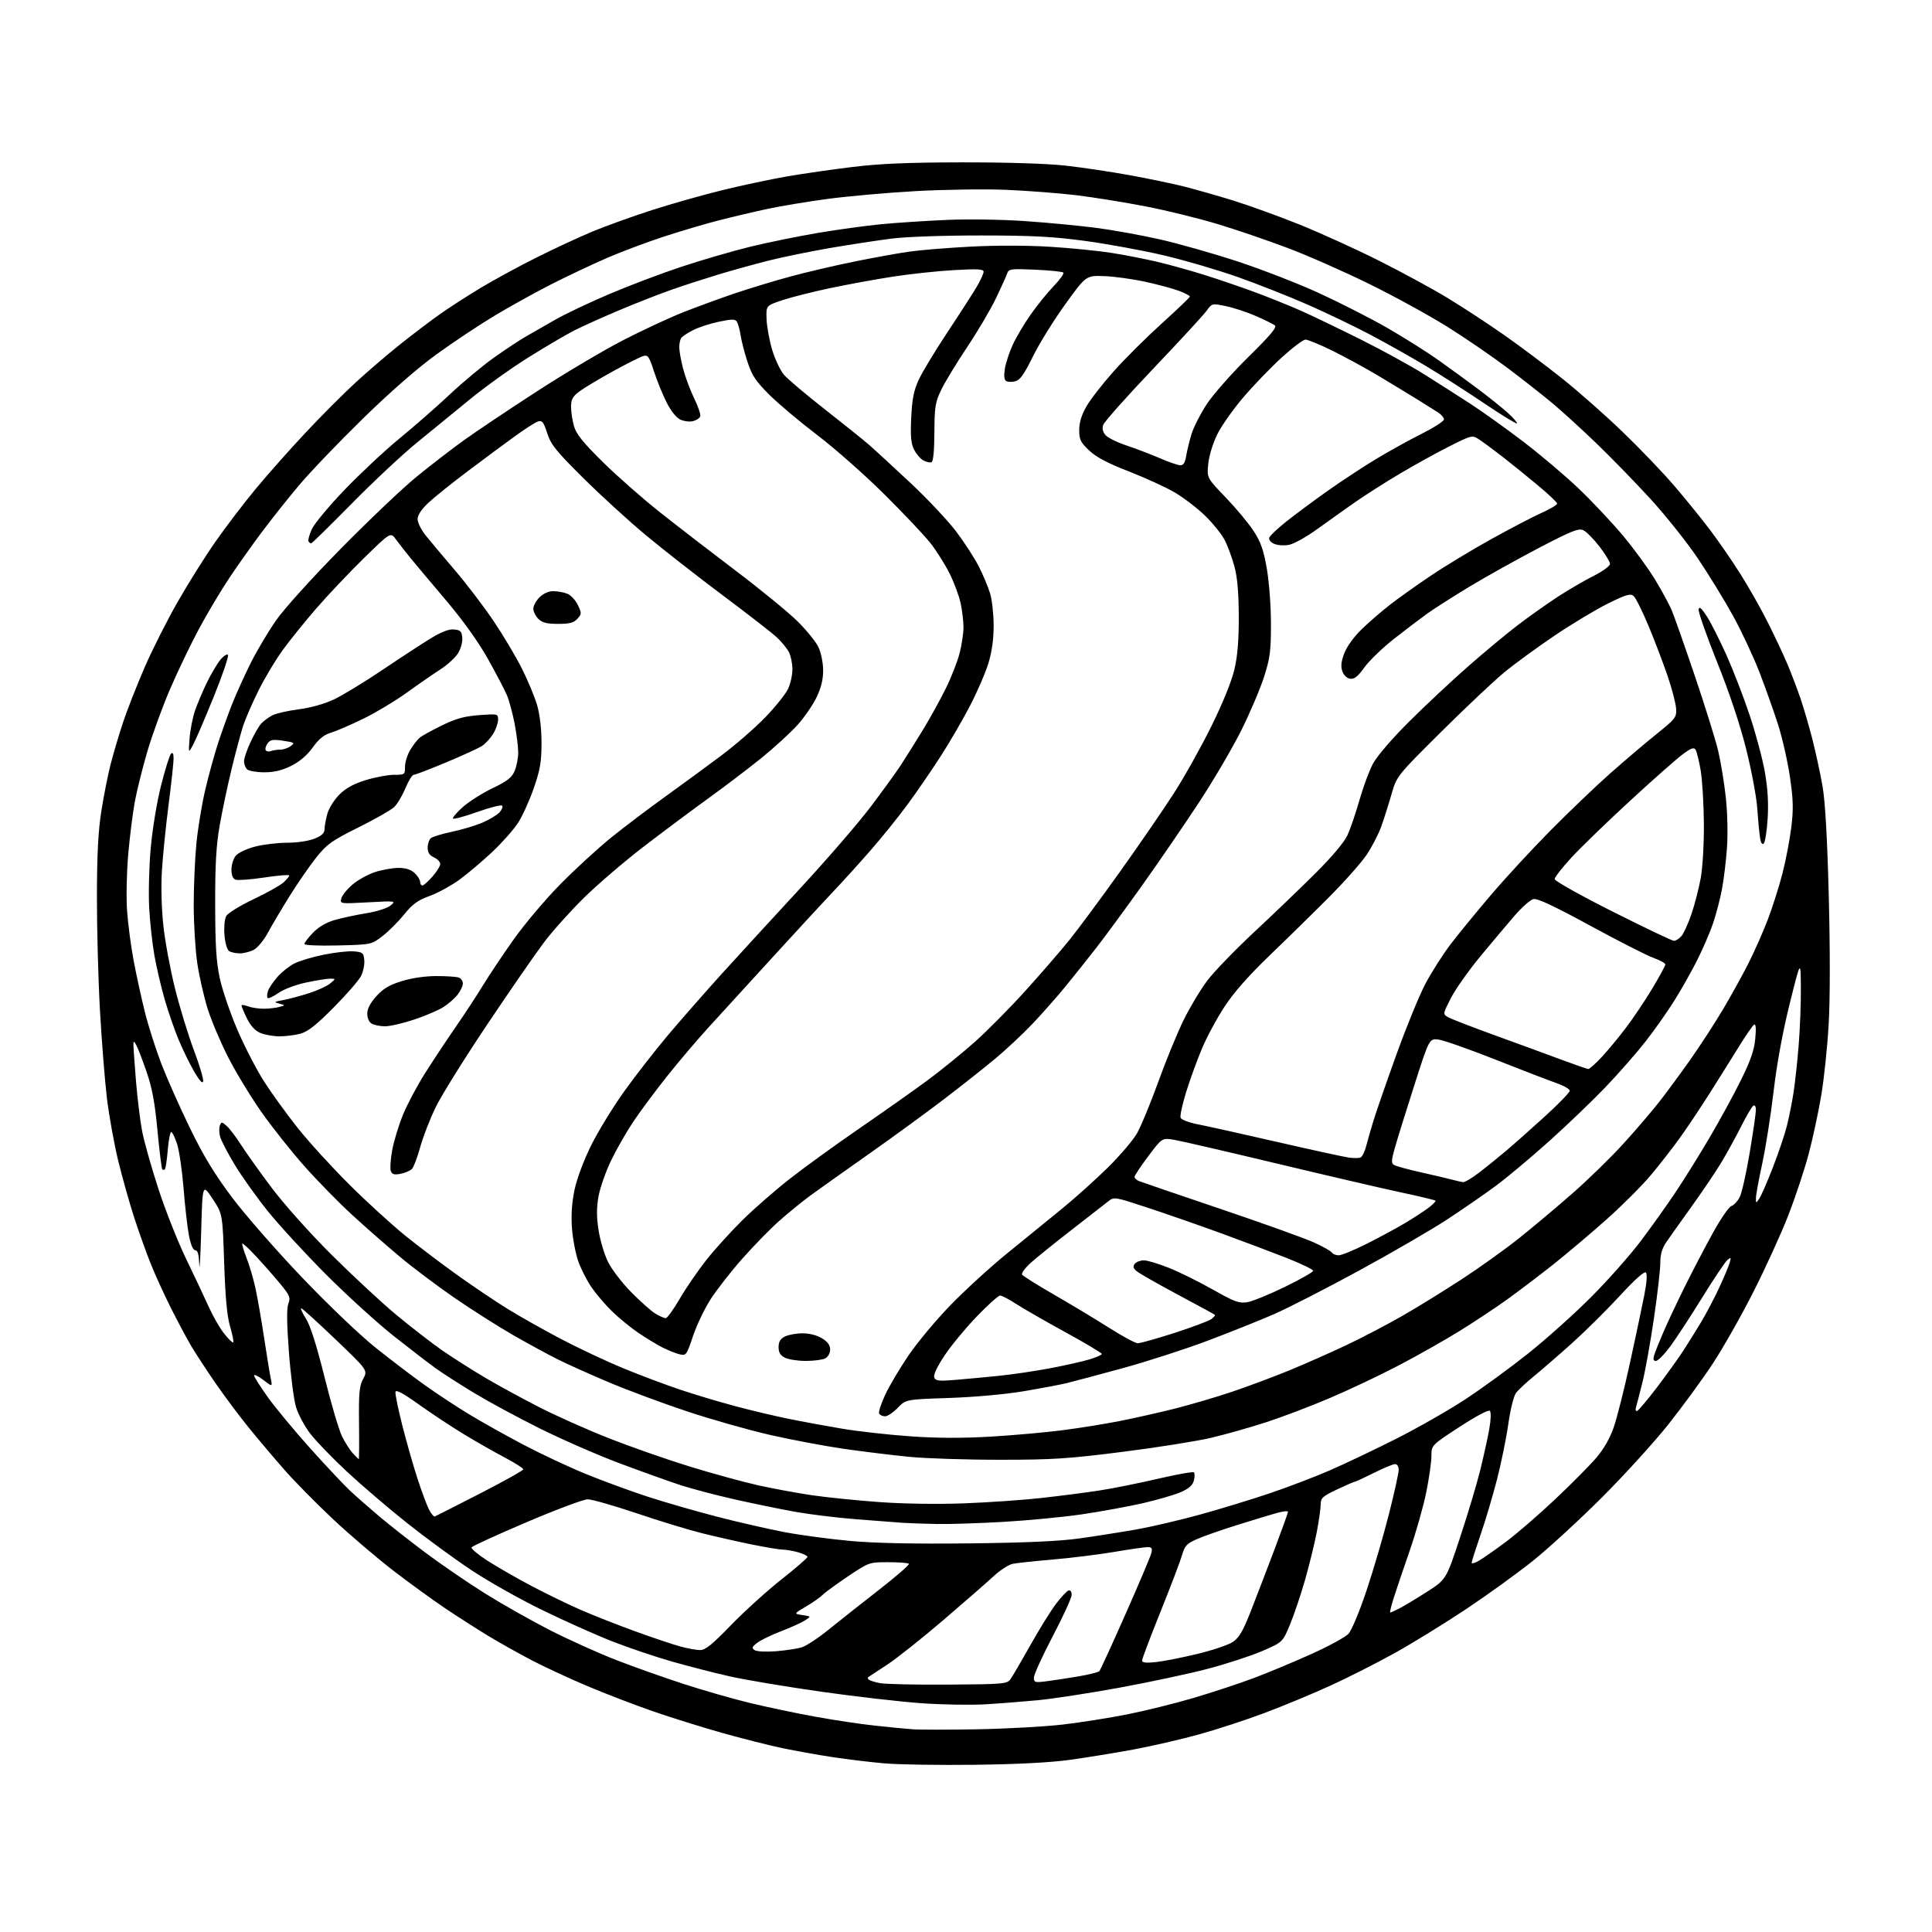 <?xml version="1.0" encoding="UTF-8" standalone="no"?>
<svg 
  version="1.1" 
  xmlns="http://www.w3.org/2000/svg" 
  xmlns:xlink="http://www.w3.org/1999/xlink" 
  xmlns:svg="http://www.w3.org/2000/svg"
  xmlns:rdf="http://www.w3.org/1999/02/22-rdf-syntax-ns#"
  xmlns:cc="http://creativecommons.org/ns#"
  xmlns:dc="http://purl.org/dc/elements/1.1/"
  viewBox="0 0 768 768"
  width="768"
  height="768"
>
<style>svg {background-color: white; }</style>"
<path stroke="none" fill="black" fill-rule="evenodd" d="M387.50,701.53C373.20,701.70 357.00,701.45 351.50,700.96C346.00,700.48 336.77,699.37 331.00,698.49C325.23,697.61 316.23,696.01 311.00,694.91C305.77,693.82 294.98,691.09 287.00,688.84C279.02,686.59 266.66,682.73 259.52,680.25C252.38,677.77 240.73,673.30 233.62,670.30C226.51,667.31 216.48,662.65 211.32,659.96C206.17,657.26 198.48,652.95 194.23,650.38C189.98,647.80 182.45,642.99 177.50,639.69C172.55,636.38 163.10,629.53 156.50,624.47C149.90,619.40 139.04,610.14 132.37,603.88C125.70,597.62 116.92,588.71 112.87,584.07C108.82,579.44 102.52,571.99 98.89,567.52C95.25,563.05 89.34,555.15 85.75,549.95C82.16,544.75 77.76,538.02 75.97,535.00C74.19,531.98 70.56,525.17 67.90,519.88C65.25,514.58 61.66,506.71 59.92,502.38C58.18,498.04 55.22,489.77 53.34,484.00C51.47,478.23 48.59,468.00 46.96,461.28C45.33,454.56 43.31,443.31 42.47,436.28C41.64,429.25 40.41,413.60 39.73,401.50C39.05,389.40 38.51,369.15 38.53,356.50C38.55,339.70 39.02,330.50 40.29,322.38C41.25,316.26 42.95,307.71 44.08,303.38C45.21,299.05 47.42,291.64 48.99,286.92C50.56,282.20 54.36,272.54 57.42,265.45C60.49,258.36 66.46,246.52 70.70,239.13C74.93,231.73 81.69,220.97 85.73,215.21C89.76,209.44 96.82,200.18 101.42,194.61C106.01,189.05 114.93,178.98 121.24,172.24C127.54,165.50 136.70,156.31 141.60,151.83C146.49,147.35 154.55,140.46 159.50,136.53C164.45,132.60 171.43,127.32 175.00,124.80C178.57,122.28 185.72,117.67 190.88,114.55C196.05,111.43 206.01,106.00 213.02,102.49C220.04,98.97 230.15,94.28 235.49,92.05C240.83,89.83 251.47,85.99 259.13,83.53C266.78,81.06 279.45,77.48 287.27,75.56C295.10,73.65 306.68,71.19 313.01,70.10C319.34,69.02 331.04,67.33 339.01,66.36C349.71,65.05 361.09,64.57 382.50,64.54C400.22,64.52 416.17,65.02 423.50,65.83C430.10,66.56 441.57,68.27 449.00,69.63C456.43,70.98 466.10,73.00 470.50,74.10C474.90,75.21 483.68,77.70 490.00,79.65C496.32,81.60 508.25,85.91 516.50,89.23C524.75,92.56 538.92,98.99 548.00,103.54C557.08,108.09 569.45,114.81 575.50,118.49C581.55,122.16 591.67,128.80 598.00,133.23C604.33,137.67 614.73,145.47 621.11,150.56C627.50,155.66 638.26,165.16 645.01,171.67C651.77,178.17 660.97,187.78 665.45,193.00C669.93,198.22 676.38,206.17 679.78,210.66C683.17,215.15 688.66,223.11 691.96,228.36C695.27,233.60 700.18,242.31 702.88,247.70C705.58,253.09 709.02,260.43 710.53,264.00C712.03,267.57 714.35,273.65 715.67,277.50C716.99,281.35 719.16,288.77 720.49,294.00C721.82,299.23 723.62,307.55 724.48,312.50C725.54,318.54 726.36,332.85 726.96,356.07C727.51,377.05 727.51,397.04 726.94,406.92C726.44,415.88 725.11,428.67 723.99,435.35C722.87,442.03 720.60,452.60 718.95,458.82C717.29,465.05 713.66,475.97 710.89,483.09C708.11,490.22 701.93,503.80 697.14,513.27C692.36,522.75 685.05,535.67 680.89,542.00C676.73,548.33 668.67,559.35 662.97,566.50C657.26,573.65 645.38,586.70 636.55,595.50C627.72,604.30 615.55,615.48 609.50,620.34C603.45,625.20 591.52,633.82 583.00,639.51C574.48,645.19 561.74,653.04 554.70,656.96C547.67,660.88 536.12,666.74 529.04,669.98C521.96,673.23 510.06,678.17 502.60,680.96C495.15,683.76 483.30,687.62 476.27,689.55C469.25,691.48 457.65,694.15 450.50,695.47C443.35,696.79 432.10,698.62 425.50,699.54C417.59,700.64 404.65,701.32 387.50,701.53zM388.50,687.42C400.05,687.21 415.35,686.36 422.50,685.53C429.65,684.69 441.22,682.87 448.20,681.47C455.19,680.08 466.89,677.18 474.20,675.03C481.52,672.88 492.23,669.36 498.00,667.20C503.77,665.04 514.19,660.71 521.13,657.57C528.08,654.44 534.78,650.80 536.01,649.49C537.28,648.13 540.37,640.76 543.20,632.31C545.93,624.16 549.92,610.55 552.08,602.05C554.24,593.55 556.00,585.56 556.00,584.30C556.00,582.96 555.40,582.00 554.56,582.00C553.76,582.00 549.97,583.58 546.14,585.50C542.30,587.42 538.90,589.00 538.58,589.00C538.27,589.00 535.08,590.38 531.50,592.07C525.76,594.78 525.00,595.48 525.00,597.96C525.00,599.51 524.31,604.42 523.47,608.86C522.62,613.31 520.55,621.80 518.87,627.72C517.18,633.65 514.47,641.72 512.85,645.65C509.89,652.81 509.89,652.81 501.64,656.36C497.09,658.31 487.33,661.49 479.94,663.42C472.55,665.36 456.82,668.71 445.00,670.88C433.18,673.05 418.55,675.29 412.50,675.87C406.45,676.44 397.00,677.18 391.50,677.50C386.00,677.83 374.75,677.64 366.50,677.07C358.25,676.50 340.25,674.44 326.50,672.49C312.75,670.53 296.51,667.82 290.40,666.45C284.30,665.09 273.84,662.41 267.16,660.50C260.47,658.60 249.72,654.96 243.25,652.42C236.79,649.88 224.30,644.29 215.50,640.00C206.70,635.72 194.04,628.58 187.36,624.14C180.68,619.71 169.20,611.30 161.86,605.47C154.51,599.63 143.76,590.44 137.97,585.05C132.17,579.66 125.58,572.83 123.31,569.87C121.05,566.92 118.49,562.13 117.64,559.22C116.79,556.32 115.53,546.54 114.85,537.49C113.99,526.14 113.92,520.16 114.62,518.26C115.53,515.80 115.20,514.96 111.57,510.55C109.33,507.83 105.08,502.97 102.11,499.77C99.15,496.56 96.55,494.12 96.33,494.34C96.11,494.56 96.84,497.06 97.95,499.89C99.07,502.72 100.66,508.06 101.48,511.77C102.30,515.47 103.86,524.35 104.94,531.50C106.03,538.65 107.23,546.04 107.62,547.92C108.32,551.35 108.32,551.35 104.66,548.55C102.65,547.02 101.00,546.22 101.00,546.78C101.00,547.33 103.49,551.26 106.53,555.50C109.57,559.73 117.17,568.89 123.42,575.85C129.67,582.81 136.75,590.33 139.14,592.57C141.54,594.81 146.73,599.37 150.67,602.70C154.61,606.04 162.94,612.58 169.17,617.25C175.40,621.91 186.12,629.24 193.00,633.54C199.88,637.83 211.55,644.42 218.94,648.18C226.33,651.93 238.03,657.20 244.94,659.88C251.85,662.57 263.90,666.85 271.73,669.39C279.56,671.94 291.48,675.36 298.23,676.99C304.98,678.61 316.57,681.05 324.00,682.40C331.43,683.75 342.00,685.34 347.50,685.93C353.00,686.53 359.75,687.19 362.50,687.40C365.25,687.62 376.95,687.62 388.50,687.42zM376.87,669.66C398.99,669.51 400.31,669.39 401.68,667.50C402.47,666.40 406.03,660.32 409.58,654.00C413.12,647.67 417.71,640.28 419.76,637.57C421.82,634.87 424.06,632.47 424.75,632.24C425.49,632.00 426.00,632.71 426.00,633.98C426.00,635.16 422.62,642.55 418.50,650.40C414.38,658.26 411.00,665.64 411.00,666.82C411.00,668.79 411.38,668.91 415.75,668.36C418.36,668.03 424.05,667.17 428.39,666.44C432.74,665.71 436.61,664.75 437.01,664.31C437.41,663.86 442.12,653.60 447.47,641.50C452.83,629.40 457.44,618.49 457.72,617.25C458.12,615.49 457.79,615.00 456.22,615.00C455.11,615.00 449.09,615.86 442.85,616.92C436.61,617.97 425.65,619.33 418.50,619.94C411.35,620.55 404.19,621.31 402.58,621.64C400.98,621.97 397.60,624.14 395.08,626.48C392.56,628.82 383.52,636.70 375.00,644.00C366.48,651.30 356.35,659.33 352.50,661.85C348.65,664.37 345.31,666.56 345.08,666.72C344.85,666.87 344.96,667.30 345.32,667.66C345.68,668.02 347.67,668.65 349.74,669.07C351.81,669.48 364.02,669.75 376.87,669.66zM459.28,660.73C462.19,660.43 469.60,658.99 475.76,657.51C481.91,656.04 488.37,653.86 490.12,652.67C492.60,650.97 494.15,648.31 497.20,640.50C499.36,635.00 503.57,624.02 506.56,616.11C509.55,608.19 512.00,601.37 512.00,600.95C512.00,600.53 509.86,600.78 507.25,601.52C504.64,602.26 497.55,604.41 491.50,606.31C485.45,608.20 478.39,610.68 475.81,611.82C471.73,613.61 470.96,614.44 469.88,618.19C469.20,620.56 465.35,630.68 461.32,640.68C457.30,650.68 454.00,659.41 454.00,660.07C454.00,660.93 455.52,661.12 459.28,660.73zM308.50,656.39C312.35,656.07 316.94,655.39 318.69,654.85C320.44,654.32 325.17,651.22 329.19,647.96C333.21,644.70 342.22,637.58 349.21,632.14C356.20,626.70 361.64,621.97 361.29,621.63C360.95,621.28 357.25,621.00 353.07,621.00C345.53,621.00 345.44,621.03 337.19,626.55C332.63,629.61 328.06,632.94 327.05,633.95C326.03,634.97 323.02,637.08 320.35,638.65C315.50,641.50 315.50,641.50 319.00,642.02C322.50,642.53 322.50,642.53 320.00,644.14C318.62,645.03 314.35,646.96 310.49,648.44C306.64,649.92 302.36,651.99 300.99,653.06C298.88,654.69 298.73,655.14 300.00,655.97C300.85,656.52 304.55,656.70 308.50,656.39zM278.20,655.93C280.34,655.99 282.89,653.94 290.59,646.01C295.93,640.51 304.95,632.33 310.65,627.84C316.34,623.34 321.00,619.31 321.00,618.88C321.00,618.45 319.31,617.63 317.25,617.05C315.19,616.48 312.46,616.01 311.19,616.01C309.92,616.00 304.30,615.06 298.69,613.92C293.09,612.78 284.20,610.77 278.95,609.45C273.70,608.14 262.02,604.58 253.01,601.53C243.99,598.49 235.27,596.00 233.63,596.00C231.99,596.00 221.05,600.09 209.32,605.10C197.59,610.10 187.75,614.60 187.45,615.09C187.14,615.57 189.96,617.94 193.70,620.35C197.44,622.76 205.22,627.24 211.00,630.30C216.78,633.36 225.63,637.67 230.68,639.88C235.73,642.09 245.58,645.97 252.57,648.50C259.56,651.04 267.58,653.73 270.39,654.49C273.20,655.25 276.71,655.90 278.20,655.93zM552.64,641.00C552.89,641.00 554.54,640.26 556.30,639.36C558.06,638.46 562.96,635.51 567.19,632.80C574.87,627.89 574.87,627.89 580.39,611.20C583.43,602.01 587.03,590.00 588.39,584.50C589.75,579.00 591.38,571.63 592.00,568.12C592.67,564.34 592.77,561.37 592.24,560.84C591.70,560.30 586.79,562.91 580.18,567.22C569.02,574.50 569.02,574.50 569.01,578.84C569.00,581.23 568.07,587.76 566.93,593.34C565.79,598.93 562.83,609.35 560.35,616.50C557.87,623.65 555.02,632.09 554.01,635.25C553.01,638.41 552.39,641.00 552.64,641.00zM588.07,620.31C589.76,619.31 594.59,615.92 598.80,612.77C603.02,609.61 611.73,602.08 618.15,596.02C624.58,589.97 631.94,582.55 634.50,579.55C637.56,575.97 639.98,571.74 641.51,567.29C642.80,563.56 645.67,552.17 647.89,542.00C650.11,531.83 652.67,519.75 653.57,515.16C654.62,509.86 654.87,506.47 654.26,505.86C653.65,505.25 649.88,508.62 643.90,515.11C638.73,520.72 630.19,529.18 624.93,533.91C619.67,538.63 612.87,544.52 609.84,547.00C606.80,549.48 603.57,552.48 602.67,553.68C601.71,554.94 600.41,560.18 599.56,566.18C598.75,571.85 596.70,581.90 594.98,588.50C593.27,595.10 590.32,604.97 588.43,610.43C586.55,615.88 585.00,620.75 585.00,621.23C585.00,621.72 586.38,621.30 588.07,620.31zM385.00,613.52C407.63,613.27 420.99,612.68 429.00,611.56C435.32,610.68 445.50,609.08 451.60,608.00C457.71,606.92 469.19,604.24 477.10,602.05C485.02,599.86 497.36,596.10 504.53,593.68C511.69,591.27 522.49,587.15 528.53,584.53C534.56,581.91 546.48,576.25 555.00,571.94C563.52,567.64 575.90,560.57 582.50,556.24C589.10,551.91 600.35,543.70 607.50,538.01C614.65,532.31 625.91,522.21 632.53,515.57C639.14,508.93 647.95,499.00 652.10,493.50C656.26,488.00 662.46,479.30 665.90,474.17C669.34,469.05 675.51,459.15 679.61,452.17C683.71,445.20 689.34,434.87 692.13,429.20C695.94,421.47 697.34,417.39 697.75,412.80C698.13,408.68 697.97,406.90 697.26,407.34C696.69,407.69 694.06,411.48 691.43,415.74C688.80,420.01 683.51,428.45 679.68,434.50C675.84,440.55 670.43,448.65 667.65,452.50C664.87,456.35 659.79,462.88 656.35,467.00C652.92,471.12 645.02,479.04 638.80,484.58C632.59,490.12 623.00,498.23 617.50,502.60C612.00,506.96 603.67,513.28 599.00,516.64C594.33,519.99 585.77,525.66 579.98,529.23C574.20,532.80 563.40,538.91 555.98,542.79C548.57,546.67 536.20,552.53 528.50,555.80C520.80,559.08 509.36,563.41 503.09,565.44C496.81,567.46 487.14,570.20 481.59,571.52C476.04,572.84 460.25,575.36 446.50,577.10C424.62,579.88 418.51,580.28 397.50,580.28C384.30,580.29 368.10,579.76 361.50,579.12C354.90,578.48 343.20,577.04 335.50,575.94C327.80,574.83 314.52,572.33 306.00,570.38C297.48,568.43 282.62,564.21 273.00,561.01C263.38,557.80 249.44,552.62 242.03,549.49C234.63,546.37 225.40,542.22 221.53,540.28C217.67,538.34 209.78,534.04 204.00,530.73C198.22,527.42 187.88,520.86 181.00,516.14C174.12,511.42 164.22,503.99 159.00,499.62C153.78,495.25 145.20,487.73 139.94,482.90C134.68,478.08 126.13,469.35 120.94,463.50C115.75,457.65 108.05,447.94 103.83,441.92C99.61,435.90 93.69,426.14 90.68,420.23C87.67,414.33 84.01,405.68 82.54,401.00C81.08,396.33 79.23,388.23 78.44,383.00C77.66,377.78 77.01,367.39 77.01,359.92C77.00,352.46 77.48,341.43 78.06,335.42C78.64,329.42 80.22,319.77 81.58,314.00C82.93,308.23 85.22,299.90 86.66,295.50C88.10,291.10 90.60,284.14 92.21,280.03C93.83,275.92 97.19,268.50 99.67,263.54C102.16,258.58 106.72,250.92 109.80,246.51C112.93,242.03 124.23,229.53 135.45,218.14C146.48,206.93 160.00,194.09 165.50,189.59C171.00,185.09 179.55,178.50 184.50,174.94C189.45,171.39 202.48,162.66 213.45,155.56C224.42,148.45 239.72,139.37 247.45,135.37C255.18,131.38 266.00,126.33 271.50,124.16C277.00,121.99 286.23,118.61 292.00,116.65C297.77,114.70 307.68,111.69 314.00,109.97C320.32,108.25 331.80,105.56 339.50,104.00C347.20,102.43 357.10,100.64 361.50,100.02C365.90,99.40 376.93,98.50 386.00,98.03C395.84,97.51 408.55,97.54 417.50,98.10C425.75,98.61 436.77,99.72 442.00,100.55C447.23,101.38 455.32,102.97 460.00,104.07C464.68,105.17 473.00,107.48 478.50,109.20C484.00,110.92 493.13,114.03 498.80,116.13C504.46,118.22 512.78,121.58 517.30,123.59C521.81,125.61 532.48,130.74 541.00,134.99C549.52,139.25 560.77,145.42 566.00,148.70C571.23,151.98 579.55,157.30 584.50,160.51C589.45,163.73 599.04,170.59 605.81,175.78C612.59,180.96 622.44,189.31 627.70,194.35C632.97,199.38 640.85,207.78 645.22,213.00C649.58,218.22 655.33,226.10 657.98,230.50C660.63,234.90 663.56,240.30 664.50,242.50C665.44,244.70 669.56,256.40 673.66,268.50C677.76,280.60 681.97,294.10 683.01,298.50C684.05,302.90 685.41,311.23 686.04,317.00C686.69,323.02 686.89,331.56 686.50,337.00C686.13,342.23 685.23,349.65 684.50,353.50C683.78,357.35 682.19,363.43 680.98,367.00C679.76,370.57 676.98,377.06 674.79,381.42C672.60,385.78 668.57,392.96 665.82,397.38C663.08,401.80 657.87,409.23 654.23,413.88C650.60,418.53 643.33,426.82 638.07,432.31C632.80,437.79 622.65,447.52 615.50,453.92C608.35,460.32 598.93,468.20 594.57,471.42C590.21,474.64 581.58,480.61 575.40,484.67C569.21,488.74 553.43,497.90 540.33,505.03C527.22,512.17 512.00,519.97 506.50,522.37C501.00,524.78 489.17,529.52 480.20,532.90C471.24,536.29 455.94,541.23 446.20,543.90C436.47,546.56 426.43,549.23 423.90,549.84C421.37,550.45 413.72,551.89 406.90,553.04C399.66,554.26 387.35,555.37 377.31,555.71C360.11,556.29 360.11,556.29 356.86,559.64C355.07,561.49 352.82,563.00 351.86,563.00C350.90,563.00 349.83,562.54 349.48,561.97C349.13,561.40 350.21,558.02 351.87,554.46C353.54,550.89 357.73,543.82 361.19,538.74C364.64,533.66 372.14,524.68 377.85,518.79C383.56,512.91 393.65,503.68 400.28,498.29C406.91,492.91 416.64,484.98 421.91,480.69C427.19,476.39 435.47,468.96 440.32,464.19C445.17,459.41 450.42,453.25 451.99,450.50C453.56,447.75 457.37,438.52 460.45,430.00C463.53,421.48 468.09,410.37 470.59,405.32C473.08,400.27 477.31,393.25 479.98,389.72C482.66,386.18 491.07,377.49 498.67,370.40C506.28,363.32 517.24,352.79 523.03,347.01C529.51,340.55 534.37,334.77 535.64,332.00C536.78,329.52 538.93,323.25 540.40,318.06C541.88,312.86 544.30,306.34 545.78,303.56C547.35,300.62 553.31,293.68 560.00,287.00C566.34,280.68 576.92,270.77 583.51,264.98C590.11,259.19 599.11,251.71 603.52,248.36C607.93,245.00 614.99,240.01 619.19,237.26C623.40,234.52 629.80,230.78 633.42,228.96C637.09,227.12 640.00,225.00 640.00,224.17C640.00,223.35 638.10,220.23 635.79,217.22C633.47,214.22 630.58,211.31 629.36,210.76C627.51,209.91 624.67,211.05 611.64,217.86C603.11,222.33 590.81,229.18 584.31,233.10C577.82,237.02 570.25,241.84 567.50,243.81C564.75,245.78 558.76,250.32 554.20,253.90C549.63,257.48 544.33,262.59 542.40,265.27C539.78,268.92 538.37,270.05 536.73,269.81C535.42,269.63 534.17,268.43 533.60,266.83C532.92,264.87 533.13,262.94 534.39,259.65C535.40,257.00 538.24,253.09 541.30,250.12C544.16,247.35 549.20,242.99 552.50,240.42C555.80,237.85 563.10,232.66 568.72,228.88C574.34,225.09 585.14,218.56 592.72,214.35C600.30,210.15 609.31,205.44 612.75,203.90C616.19,202.35 619.00,200.69 619.00,200.20C619.00,199.71 615.51,196.41 611.25,192.86C606.99,189.31 600.58,184.13 597.00,181.35C593.42,178.58 589.30,175.54 587.84,174.60C585.23,172.92 585.01,172.97 576.06,177.47C571.05,179.99 562.12,184.93 556.22,188.44C550.32,191.96 542.35,197.04 538.50,199.74C534.65,202.43 527.99,207.18 523.69,210.28C519.40,213.39 514.30,216.23 512.37,216.59C510.42,216.96 507.78,216.76 506.44,216.16C505.01,215.50 504.26,214.50 504.57,213.67C504.87,212.90 507.90,210.05 511.31,207.33C514.71,204.62 522.00,199.21 527.50,195.31C533.00,191.41 541.71,185.67 546.86,182.56C552.01,179.45 560.22,174.90 565.11,172.45C570.00,169.99 574.00,167.42 574.00,166.73C574.00,166.04 572.99,164.83 571.75,164.02C570.51,163.22 567.02,161.03 564.00,159.15C560.98,157.27 554.00,153.03 548.50,149.73C543.00,146.44 534.48,141.78 529.57,139.37C524.66,136.97 519.89,135.00 518.96,135.00C518.03,135.00 513.71,138.26 509.36,142.25C505.00,146.24 498.18,153.32 494.20,158.00C490.21,162.68 485.59,169.24 483.92,172.58C482.17,176.11 480.65,181.04 480.31,184.31C479.73,189.95 479.73,189.95 487.21,197.72C491.32,202.00 496.32,208.00 498.31,211.05C501.19,215.47 502.27,218.54 503.58,226.05C504.51,231.42 505.22,240.89 505.22,248.00C505.22,258.85 504.86,261.62 502.50,269.00C501.01,273.68 496.97,283.18 493.53,290.13C490.09,297.07 482.44,310.12 476.52,319.13C470.59,328.13 460.46,342.93 453.99,352.00C447.52,361.07 439.36,372.18 435.86,376.68C432.36,381.18 426.80,388.15 423.51,392.18C420.21,396.20 414.36,402.83 410.51,406.90C406.65,410.96 399.90,417.29 395.50,420.94C391.10,424.60 381.88,431.89 375.00,437.14C368.12,442.39 354.62,452.22 345.00,459.00C335.38,465.77 325.02,473.13 322.00,475.34C318.98,477.56 313.54,481.98 309.92,485.18C306.30,488.37 299.56,495.27 294.94,500.50C290.33,505.74 284.63,513.05 282.29,516.76C279.94,520.47 276.86,526.99 275.43,531.25C272.93,538.72 272.74,538.97 270.17,538.36C268.70,538.00 265.70,536.82 263.50,535.72C261.30,534.62 256.95,531.99 253.84,529.89C250.73,527.78 245.99,523.90 243.30,521.28C240.61,518.65 236.92,514.33 235.10,511.67C233.28,509.01 230.92,504.36 229.86,501.34C228.79,498.31 227.67,492.39 227.36,488.17C226.99,483.03 227.32,478.02 228.38,473.00C229.30,468.60 232.01,461.32 234.96,455.37C237.71,449.79 243.63,440.12 248.11,433.87C252.59,427.61 260.43,417.55 265.52,411.50C270.62,405.45 280.35,394.36 287.14,386.86C293.94,379.36 307.98,364.06 318.34,352.86C328.69,341.66 341.09,327.32 345.88,321.00C350.67,314.68 356.22,307.01 358.20,303.98C360.18,300.94 364.13,294.64 366.97,289.98C369.81,285.31 373.89,277.90 376.05,273.50C378.21,269.10 380.66,262.82 381.49,259.54C382.32,256.26 383.00,251.67 383.00,249.34C383.00,247.01 382.49,242.71 381.87,239.80C381.25,236.88 379.27,231.55 377.46,227.95C375.66,224.35 372.26,218.95 369.91,215.95C367.57,212.95 359.30,204.20 351.54,196.50C343.79,188.80 331.83,178.23 324.97,173.02C318.11,167.81 309.53,160.60 305.90,156.99C300.44,151.56 298.95,149.33 297.18,143.97C296.01,140.41 294.77,135.65 294.42,133.39C294.07,131.13 293.41,128.67 292.95,127.93C292.26,126.80 291.07,126.79 285.86,127.87C282.42,128.58 277.78,130.08 275.55,131.21C273.32,132.34 271.17,133.77 270.77,134.38C270.36,135.00 270.02,136.64 270.02,138.04C270.01,139.44 270.69,143.26 271.54,146.54C272.39,149.82 274.38,155.14 275.96,158.38C277.54,161.61 278.62,164.83 278.35,165.54C278.08,166.24 276.79,167.09 275.48,167.41C274.18,167.74 271.92,167.47 270.47,166.80C268.84,166.06 266.74,163.44 264.98,159.95C263.41,156.85 261.15,151.29 259.96,147.62C258.03,141.64 257.57,140.99 255.65,141.55C254.47,141.89 249.00,144.65 243.50,147.68C238.00,150.72 232.04,154.30 230.25,155.65C227.64,157.62 227.00,158.81 227.00,161.68C227.00,163.66 227.52,167.12 228.17,169.38C229.06,172.55 231.68,175.81 239.55,183.58C245.16,189.13 255.39,198.13 262.27,203.58C269.15,209.04 282.82,219.57 292.63,227.00C302.45,234.43 313.44,243.43 317.05,247.00C320.66,250.57 324.42,255.22 325.39,257.33C326.37,259.43 327.19,263.50 327.21,266.36C327.24,269.97 326.46,273.26 324.67,277.04C323.25,280.04 319.87,284.99 317.15,288.04C314.44,291.09 308.00,296.99 302.86,301.17C297.71,305.34 288.10,312.65 281.50,317.41C274.90,322.17 263.28,330.85 255.68,336.69C248.08,342.54 237.47,351.63 232.11,356.91C226.75,362.18 219.60,370.16 216.23,374.63C212.85,379.11 202.74,393.73 193.76,407.13C184.77,420.53 175.55,435.32 173.26,440.00C170.97,444.68 168.18,451.86 167.05,455.96C165.93,460.06 164.44,463.99 163.74,464.69C163.04,465.38 161.02,466.25 159.25,466.60C156.73,467.10 155.89,466.87 155.36,465.51C155.00,464.55 155.25,460.79 155.92,457.15C156.59,453.51 158.53,447.15 160.24,443.02C161.94,438.88 165.91,431.43 169.06,426.47C172.20,421.50 177.64,413.30 181.14,408.25C184.64,403.20 189.49,395.79 191.93,391.79C194.37,387.78 199.90,379.50 204.22,373.40C208.54,367.29 216.92,357.39 222.83,351.40C228.74,345.40 237.84,337.07 243.04,332.87C248.24,328.68 257.90,321.37 264.50,316.63C271.10,311.89 281.15,304.52 286.83,300.26C292.52,295.99 300.40,289.12 304.35,285.00C308.30,280.88 312.32,275.86 313.27,273.85C314.22,271.84 315.00,268.33 315.00,266.05C315.00,263.77 314.36,260.69 313.59,259.20C312.81,257.72 310.67,255.10 308.84,253.39C307.00,251.67 297.31,244.14 287.30,236.65C277.29,229.16 263.56,218.43 256.80,212.80C250.03,207.18 238.82,196.93 231.87,190.04C221.00,179.25 219.00,176.76 217.53,172.21C216.08,167.75 215.51,167.02 213.87,167.54C212.81,167.88 208.72,170.48 204.80,173.33C200.87,176.17 192.45,182.41 186.08,187.20C179.71,191.98 172.59,197.70 170.25,199.91C167.49,202.51 166.00,204.78 166.00,206.38C166.00,207.74 167.46,210.67 169.25,212.89C171.04,215.12 176.26,221.34 180.86,226.72C185.46,232.10 192.35,241.14 196.18,246.82C200.01,252.50 205.10,261.05 207.49,265.82C209.88,270.59 212.62,277.19 213.56,280.48C214.62,284.18 215.27,289.90 215.26,295.48C215.25,302.93 214.71,306.03 212.18,313.32C210.49,318.17 207.71,324.34 205.99,327.01C204.27,329.69 199.70,334.87 195.84,338.51C191.97,342.16 186.12,347.12 182.83,349.55C179.54,351.97 174.15,354.93 170.84,356.14C166.02,357.89 164.00,359.36 160.66,363.50C158.37,366.34 154.51,370.21 152.08,372.08C147.66,375.50 147.66,375.50 134.33,375.83C126.60,376.02 121.00,375.77 121.00,375.23C121.00,374.72 122.56,372.70 124.47,370.73C126.77,368.37 129.73,366.65 133.22,365.67C136.12,364.85 141.76,363.65 145.75,363.00C149.86,362.33 153.98,361.01 155.25,359.95C157.47,358.10 157.34,358.09 146.30,358.69C135.16,359.30 135.11,359.29 135.68,357.12C135.99,355.92 137.99,353.45 140.13,351.62C142.26,349.80 146.31,347.56 149.12,346.65C151.93,345.74 156.12,345.00 158.43,345.00C161.27,345.00 163.33,345.66 164.81,347.04C166.02,348.16 167.00,349.74 167.00,350.54C167.00,351.34 167.40,352.00 167.90,352.00C168.39,352.00 170.19,350.41 171.90,348.47C173.60,346.52 175.00,344.26 175.00,343.44C175.00,342.63 173.88,341.44 172.50,340.82C170.73,340.01 170.00,338.89 170.00,336.96C170.00,335.47 170.58,333.77 171.28,333.18C171.99,332.60 175.76,331.45 179.66,330.64C183.57,329.82 189.04,328.18 191.81,326.99C194.59,325.79 197.64,323.95 198.59,322.90C199.54,321.85 199.99,320.66 199.59,320.25C199.18,319.85 194.76,320.98 189.76,322.76C184.76,324.54 180.40,325.73 180.08,325.40C179.76,325.07 181.50,323.02 183.94,320.85C186.38,318.67 191.71,315.29 195.79,313.33C201.75,310.46 203.47,309.11 204.60,306.41C205.37,304.57 206.00,301.29 206.00,299.12C206.00,296.95 205.36,291.83 204.58,287.74C203.80,283.65 202.42,278.55 201.53,276.40C200.63,274.26 197.20,267.71 193.91,261.85C190.09,255.04 184.07,246.64 177.22,238.55C171.32,231.60 164.93,223.97 163.00,221.61C161.07,219.24 158.54,216.00 157.38,214.40C155.26,211.50 155.26,211.50 144.54,222.00C138.64,227.78 130.13,236.78 125.61,242.00C121.10,247.22 115.11,254.65 112.32,258.50C109.52,262.35 105.22,269.55 102.76,274.50C100.30,279.45 97.55,285.75 96.66,288.50C95.76,291.25 93.72,298.90 92.11,305.50C90.50,312.10 88.36,322.23 87.35,328.00C85.94,336.01 85.51,343.47 85.54,359.50C85.56,375.97 85.96,382.32 87.38,388.92C88.38,393.55 91.53,402.78 94.39,409.42C97.24,416.06 102.03,425.32 105.03,430.00C108.04,434.68 114.07,443.00 118.44,448.50C122.82,454.00 132.06,464.12 138.98,471.00C145.91,477.88 155.83,486.94 161.04,491.14C166.24,495.34 175.57,502.41 181.77,506.84C187.97,511.28 196.97,517.33 201.77,520.30C206.57,523.27 216.12,528.65 223.00,532.27C229.88,535.88 240.90,541.07 247.50,543.80C254.10,546.53 264.31,550.37 270.19,552.35C276.07,554.33 285.97,557.30 292.19,558.95C298.41,560.61 307.87,562.86 313.22,563.95C318.57,565.05 328.24,566.83 334.72,567.92C341.20,569.01 353.48,570.38 362.00,570.97C372.61,571.71 382.70,571.74 394.00,571.07C403.07,570.53 415.90,569.38 422.50,568.52C429.10,567.67 439.23,566.04 445.00,564.90C450.77,563.77 460.68,561.54 467.00,559.95C473.32,558.36 483.68,555.31 490.00,553.17C496.32,551.03 506.45,547.24 512.50,544.76C518.55,542.27 528.69,537.78 535.04,534.79C541.39,531.79 551.51,526.50 557.54,523.03C563.57,519.57 574.19,513.01 581.14,508.47C588.10,503.92 598.22,496.68 603.64,492.37C609.06,488.06 618.71,479.96 625.08,474.38C631.45,468.80 640.67,459.79 645.58,454.36C650.49,448.94 656.79,441.57 659.58,438.00C662.37,434.43 667.85,427.00 671.74,421.50C675.64,416.00 681.55,406.91 684.88,401.30C688.21,395.68 692.81,387.37 695.10,382.81C697.39,378.25 700.77,370.62 702.61,365.85C704.45,361.08 707.09,352.84 708.47,347.53C709.85,342.23 711.46,333.85 712.06,328.92C712.96,321.58 712.86,317.95 711.52,308.81C710.62,302.67 708.50,293.34 706.82,288.07C705.14,282.81 701.80,273.44 699.42,267.25C697.03,261.06 692.29,250.93 688.88,244.75C685.48,238.56 679.17,228.28 674.86,221.89C670.55,215.51 662.12,204.93 656.14,198.39C650.15,191.85 640.58,182.00 634.87,176.50C629.16,171.00 621.40,163.90 617.63,160.72C613.85,157.54 605.75,151.16 599.63,146.54C593.51,141.92 582.65,134.47 575.50,129.99C568.35,125.51 554.40,117.85 544.50,112.98C534.60,108.10 519.98,101.64 512.00,98.63C504.02,95.61 491.43,91.30 484.00,89.06C476.57,86.82 463.75,83.67 455.50,82.06C447.25,80.46 434.88,78.46 428.00,77.62C421.12,76.79 408.52,75.82 400.00,75.46C391.48,75.11 375.27,75.34 364.00,75.97C352.73,76.60 336.98,78.00 329.00,79.07C321.02,80.14 310.23,81.94 305.00,83.06C299.77,84.18 291.23,86.19 286.00,87.53C280.77,88.86 270.95,91.76 264.16,93.97C257.38,96.17 247.03,100.06 241.16,102.60C235.30,105.14 225.32,109.86 219.00,113.08C212.68,116.30 202.55,121.91 196.51,125.55C190.46,129.19 180.13,136.06 173.55,140.83C165.94,146.34 155.22,155.70 144.16,166.50C134.59,175.85 123.17,187.78 118.79,193.00C114.40,198.22 107.79,206.55 104.09,211.50C100.38,216.45 94.61,224.58 91.27,229.58C87.92,234.57 82.44,243.76 79.09,249.99C75.74,256.23 70.53,267.10 67.51,274.14C64.50,281.19 60.47,292.25 58.57,298.72C56.67,305.20 54.44,314.14 53.61,318.58C52.78,323.03 51.60,332.48 50.97,339.58C50.35,346.69 50.14,356.77 50.51,362.00C50.87,367.23 52.06,376.23 53.15,382.00C54.24,387.77 56.26,397.00 57.64,402.50C59.02,408.00 61.97,417.23 64.19,423.00C66.42,428.77 71.52,440.25 75.54,448.50C80.94,459.58 85.30,466.76 92.24,476.00C97.40,482.88 109.90,497.16 120.01,507.75C130.58,518.83 143.07,530.74 149.44,535.83C155.52,540.68 164.32,547.38 169.00,550.71C173.68,554.04 181.55,559.22 186.50,562.22C191.45,565.22 201.12,570.64 208.00,574.26C214.88,577.89 226.02,583.11 232.76,585.88C239.51,588.64 250.64,592.73 257.50,594.96C264.37,597.20 276.85,600.80 285.24,602.96C293.63,605.13 305.63,607.87 311.89,609.05C318.16,610.24 329.86,611.80 337.89,612.54C347.72,613.44 363.14,613.76 385.00,613.52zM372.50,605.81C367.55,605.72 361.48,605.51 359.00,605.35C356.52,605.18 348.20,604.55 340.50,603.94C332.80,603.34 321.77,601.99 316.00,600.95C310.23,599.91 299.43,597.69 292.00,596.02C284.57,594.34 274.90,591.79 270.50,590.36C266.10,588.92 255.30,585.05 246.50,581.76C237.70,578.47 223.30,572.18 214.50,567.79C205.70,563.40 194.00,557.08 188.50,553.75C183.00,550.41 176.25,546.09 173.50,544.13C170.75,542.18 163.12,536.32 156.55,531.12C149.98,525.92 137.83,514.87 129.55,506.56C121.27,498.26 110.87,486.95 106.44,481.43C102.00,475.91 96.08,467.60 93.27,462.94C90.46,458.29 87.85,453.25 87.47,451.75C87.09,450.24 87.07,448.27 87.41,447.37C87.98,445.88 88.24,445.91 90.14,447.61C91.30,448.65 93.82,451.98 95.75,455.00C97.68,458.02 103.13,465.68 107.87,472.00C112.78,478.55 122.97,489.97 131.56,498.55C139.86,506.82 151.48,517.62 157.39,522.55C163.31,527.47 171.60,533.89 175.82,536.82C180.04,539.74 187.66,544.59 192.74,547.59C197.81,550.59 207.49,555.87 214.24,559.32C220.98,562.78 233.47,568.35 242.00,571.71C250.53,575.07 264.92,580.12 273.98,582.91C283.04,585.71 295.42,589.10 301.48,590.45C307.54,591.79 317.23,593.58 323.00,594.41C328.77,595.25 340.70,596.46 349.50,597.10C359.00,597.79 372.61,598.00 383.00,597.61C392.62,597.26 406.57,596.30 414.00,595.47C421.43,594.64 431.77,593.31 437.00,592.50C442.23,591.70 452.68,589.60 460.24,587.84C467.80,586.09 474.26,584.93 474.61,585.28C474.96,585.62 474.94,587.09 474.58,588.53C474.12,590.39 472.63,591.72 469.44,593.13C466.97,594.22 460.12,596.21 454.22,597.56C448.33,598.90 437.43,600.89 430.00,601.98C422.57,603.07 408.62,604.41 399.00,604.96C389.38,605.52 377.45,605.90 372.50,605.81zM172.87,602.81C173.28,602.64 181.36,598.54 190.81,593.70C200.26,588.86 208.00,584.53 208.00,584.08C208.00,583.62 204.74,581.54 200.75,579.44C196.76,577.35 189.45,573.19 184.50,570.19C179.55,567.19 171.45,561.84 166.50,558.30C160.26,553.83 157.41,552.30 157.20,553.30C157.04,554.09 158.26,560.08 159.92,566.62C161.58,573.15 164.30,582.69 165.97,587.81C167.64,592.92 169.71,598.47 170.56,600.12C171.42,601.77 172.46,602.99 172.87,602.81zM142.62,580.00C142.76,580.00 142.81,573.59 142.72,565.75C142.58,553.64 142.83,550.99 144.38,548.10C146.21,544.70 146.21,544.70 133.35,532.40C126.28,525.64 120.16,520.08 119.74,520.05C119.32,520.02 120.17,521.89 121.62,524.20C123.39,526.99 125.86,534.78 129.03,547.53C131.65,558.06 134.79,568.66 136.01,571.09C137.23,573.51 139.15,576.51 140.29,577.75C141.42,578.99 142.47,580.00 142.62,580.00zM650.80,560.87C651.36,560.67 654.90,556.45 658.67,551.50C662.43,546.55 667.12,540.02 669.09,537.00C671.05,533.98 674.30,528.77 676.30,525.42C678.30,522.08 681.49,516.01 683.39,511.92C685.28,507.84 687.16,503.38 687.56,502.01C688.21,499.80 688.11,499.67 686.68,500.85C685.79,501.59 681.27,508.33 676.63,515.84C671.99,523.35 666.27,532.09 663.93,535.25C661.58,538.41 659.03,541.00 658.26,541.00C657.28,541.00 657.07,540.33 657.54,538.75C657.92,537.51 659.58,533.35 661.24,529.50C662.90,525.65 666.72,517.55 669.71,511.50C672.71,505.45 677.71,495.88 680.82,490.24C683.92,484.60 687.27,479.73 688.24,479.42C689.22,479.11 690.71,477.53 691.55,475.91C692.39,474.29 694.18,466.33 695.53,458.23C696.89,450.13 697.99,442.46 698.00,441.19C698.00,439.87 697.56,439.15 696.97,439.52C696.41,439.87 694.15,443.72 691.96,448.08C689.77,452.44 686.12,459.04 683.85,462.75C681.58,466.46 676.32,474.22 672.16,480.00C668.00,485.77 663.57,492.02 662.30,493.89C660.69,496.26 660.00,498.72 660.00,502.06C660.00,504.68 658.85,514.63 657.45,524.17C656.05,533.70 654.00,545.10 652.90,549.50C651.80,553.90 650.65,558.34 650.35,559.37C650.03,560.42 650.24,561.07 650.80,560.87zM379.75,548.53C384.01,548.17 391.77,547.45 397.00,546.92C402.23,546.39 411.27,545.06 417.10,543.97C422.93,542.87 430.02,541.29 432.85,540.45C435.68,539.61 437.99,538.60 437.98,538.21C437.97,537.82 431.40,533.90 423.37,529.50C415.34,525.10 406.53,520.04 403.80,518.25C401.06,516.46 398.25,515.00 397.55,515.00C396.85,515.00 392.65,518.78 388.21,523.40C383.78,528.01 378.04,534.97 375.46,538.86C372.52,543.28 370.99,546.53 371.38,547.55C371.91,548.93 373.14,549.08 379.75,548.53zM320.32,540.99C317.12,540.98 313.38,540.40 312.00,539.71C310.19,538.79 309.50,537.63 309.50,535.50C309.50,533.37 310.19,532.21 312.00,531.29C313.38,530.60 316.52,530.02 319.00,530.02C321.74,530.01 324.77,530.78 326.75,531.99C329.01,533.37 330.00,534.73 330.00,536.45C330.00,537.88 329.18,539.37 328.07,539.96C327.00,540.53 323.51,540.99 320.32,540.99zM92.71,533.62C92.97,533.36 92.41,530.53 91.47,527.32C90.25,523.18 89.57,515.88 89.11,502.00C88.47,482.50 88.47,482.50 84.48,476.50C80.50,470.50 80.50,470.50 79.97,489.50C79.67,499.95 79.34,505.91 79.22,502.75C79.06,498.65 78.61,497.00 77.63,497.00C76.76,497.00 75.85,494.90 75.13,491.25C74.51,488.09 73.54,479.65 72.98,472.50C72.41,465.35 71.25,457.36 70.39,454.75C69.54,452.14 68.49,450.00 68.06,450.00C67.64,450.00 67.02,453.20 66.69,457.12C66.37,461.03 65.85,464.48 65.55,464.79C65.25,465.09 64.78,465.11 64.51,464.84C64.24,464.57 63.38,457.63 62.60,449.43C61.53,438.08 60.46,432.42 58.18,425.81C56.52,421.03 54.69,416.31 54.11,415.31C53.23,413.79 53.06,413.76 53.03,415.10C53.01,415.99 53.47,422.44 54.03,429.45C54.60,436.45 55.71,445.55 56.50,449.67C57.29,453.78 60.20,464.12 62.98,472.64C65.76,481.15 70.69,493.61 73.93,500.31C77.18,507.02 81.22,515.58 82.91,519.35C84.60,523.11 87.39,527.97 89.11,530.14C90.83,532.32 92.45,533.88 92.71,533.62zM452.26,533.96C453.22,533.98 459.78,532.14 466.83,529.87C473.88,527.59 480.48,525.12 481.50,524.38C482.52,523.63 483.16,522.85 482.93,522.65C482.69,522.44 475.98,518.79 468.00,514.53C460.02,510.27 452.71,506.08 451.75,505.24C450.43,504.07 450.28,503.37 451.13,502.35C451.74,501.61 453.35,501.00 454.71,501.00C456.06,501.00 460.58,502.36 464.74,504.03C468.91,505.70 476.76,509.58 482.19,512.66C490.78,517.52 492.56,518.17 495.78,517.65C497.83,517.32 504.56,514.58 510.75,511.56C516.94,508.55 522.00,505.66 522.00,505.14C522.00,504.63 517.16,502.31 511.25,499.98C505.34,497.66 493.75,493.29 485.50,490.28C477.25,487.27 464.29,482.75 456.70,480.24C442.95,475.70 442.89,475.69 440.50,477.59C439.18,478.64 432.58,483.77 425.84,489.00C419.10,494.23 411.81,500.12 409.63,502.09C407.46,504.07 405.96,506.13 406.30,506.68C406.64,507.23 412.45,510.87 419.21,514.77C425.97,518.66 435.77,524.57 441.00,527.89C446.23,531.21 451.29,533.94 452.26,533.96zM264.62,524.00C265.23,524.00 267.77,520.48 270.27,516.18C272.77,511.88 277.57,504.90 280.93,500.67C284.29,496.45 290.74,489.34 295.27,484.89C299.80,480.43 308.23,473.08 314.00,468.56C319.77,464.03 332.15,455.07 341.50,448.65C350.85,442.22 363.00,433.64 368.50,429.59C374.00,425.53 382.55,418.59 387.50,414.18C392.46,409.76 401.52,400.60 407.65,393.82C413.78,387.04 421.69,377.90 425.23,373.50C428.77,369.10 437.83,356.86 445.36,346.31C452.89,335.76 462.47,321.81 466.65,315.31C470.83,308.81 477.55,296.79 481.59,288.60C486.11,279.42 489.61,270.77 490.70,266.10C491.96,260.73 492.46,254.53 492.43,245.00C492.40,235.65 491.88,229.58 490.72,225.25C489.80,221.81 488.07,217.09 486.87,214.75C485.68,212.42 482.16,208.03 479.04,205.00C475.93,201.98 470.48,197.81 466.94,195.74C463.40,193.67 455.18,189.90 448.67,187.37C440.18,184.07 435.74,181.72 432.92,179.04C429.51,175.80 429.00,174.73 429.01,170.90C429.02,167.89 429.93,164.92 431.90,161.50C433.48,158.75 438.39,152.45 442.80,147.50C447.22,142.55 455.82,134.00 461.91,128.50C468.00,123.00 472.99,118.22 472.99,117.89C473.00,117.55 471.08,116.54 468.73,115.64C466.39,114.75 460.35,113.12 455.32,112.02C450.30,110.92 442.93,109.90 438.95,109.76C431.72,109.50 431.72,109.50 423.42,121.00C418.86,127.33 413.08,136.65 410.59,141.72C407.09,148.83 405.48,151.09 403.58,151.57C402.22,151.91 400.59,151.86 399.95,151.47C399.18,151.00 399.01,149.33 399.44,146.62C399.80,144.36 401.20,140.08 402.55,137.12C403.90,134.17 407.09,128.77 409.65,125.12C412.20,121.48 416.33,116.37 418.83,113.77C421.33,111.17 423.07,108.74 422.69,108.36C422.31,107.98 417.29,107.46 411.52,107.21C401.92,106.78 400.98,106.90 400.40,108.62C400.06,109.65 398.05,114.10 395.95,118.50C393.85,122.90 388.67,131.68 384.45,138.00C380.22,144.32 375.58,151.97 374.13,155.00C371.78,159.91 371.49,161.72 371.43,171.94C371.39,179.48 370.98,183.51 370.24,183.75C369.62,183.96 368.19,183.64 367.07,183.04C365.94,182.43 364.29,180.53 363.40,178.81C362.13,176.35 361.88,173.62 362.22,166.09C362.57,158.61 363.22,155.29 365.19,151.00C366.58,147.97 371.75,139.43 376.67,132.00C381.60,124.58 386.84,116.44 388.32,113.91C389.79,111.39 391.00,108.73 391.00,108.01C391.00,106.97 388.62,106.84 379.25,107.37C372.79,107.73 361.88,108.90 355.00,109.96C348.12,111.02 336.88,113.08 330.00,114.53C323.12,115.98 314.57,118.14 311.00,119.33C304.50,121.50 304.50,121.50 304.73,127.00C304.86,130.03 305.88,135.51 306.99,139.18C308.11,142.86 310.17,147.24 311.58,148.91C312.98,150.58 320.29,156.77 327.82,162.66C335.34,168.55 343.30,174.94 345.50,176.86C347.70,178.77 355.06,185.55 361.85,191.90C368.64,198.26 376.88,207.02 380.15,211.36C383.42,215.70 387.47,221.97 389.15,225.29C390.82,228.61 392.82,233.39 393.59,235.91C394.35,238.44 394.98,244.17 394.99,248.64C395.00,254.08 394.30,259.07 392.91,263.64C391.76,267.42 388.48,275.00 385.63,280.50C382.77,286.00 377.54,295.00 374.01,300.50C370.48,306.00 364.56,314.64 360.84,319.69C357.13,324.75 350.42,333.07 345.93,338.19C341.45,343.31 335.00,350.43 331.60,354.00C328.21,357.57 317.40,369.27 307.60,380.00C297.79,390.73 286.08,403.55 281.57,408.50C277.06,413.45 269.67,422.15 265.16,427.84C260.64,433.52 254.67,441.54 251.89,445.67C249.11,449.79 245.07,456.84 242.91,461.33C240.75,465.83 238.50,472.28 237.90,475.66C237.12,480.13 237.12,483.80 237.94,489.03C238.55,492.99 240.23,498.65 241.68,501.59C243.12,504.53 247.26,509.95 250.89,513.63C254.51,517.31 258.83,521.15 260.49,522.16C262.14,523.17 264.00,523.99 264.62,524.00zM532.16,499.00C533.28,499.00 538.32,496.93 543.35,494.40C548.38,491.87 555.20,488.18 558.50,486.21C561.80,484.24 565.97,481.53 567.78,480.18C569.58,478.83 570.85,477.52 570.61,477.27C570.36,477.03 564.16,475.54 556.83,473.98C549.50,472.41 527.30,467.25 507.50,462.51C487.70,457.77 469.35,453.53 466.73,453.09C461.96,452.29 461.96,452.29 456.48,459.57C453.47,463.58 451.00,467.29 451.00,467.82C451.00,468.35 451.79,469.10 452.75,469.49C453.71,469.88 468.23,474.84 485.00,480.51C501.77,486.18 518.48,492.17 522.13,493.82C525.78,495.46 529.07,497.30 529.44,497.91C529.81,498.51 531.04,499.00 532.16,499.00zM699.35,476.47C700.09,475.39 702.53,469.77 704.77,464.00C707.01,458.23 709.51,450.80 710.33,447.50C711.16,444.20 712.33,438.35 712.93,434.50C713.54,430.65 714.47,422.10 715.00,415.50C715.53,408.90 715.93,398.55 715.87,392.50C715.78,381.50 715.78,381.50 711.43,399.00C708.65,410.18 706.35,422.71 705.05,433.69C703.94,443.15 701.90,456.12 700.52,462.52C699.13,468.92 698.00,475.12 698.00,476.30C698.00,478.41 698.02,478.41 699.35,476.47zM581.67,469.91C582.32,469.96 585.02,468.36 587.67,466.35C590.33,464.34 595.20,460.41 598.50,457.63C601.80,454.84 608.89,448.56 614.25,443.67C619.61,438.78 624.00,434.24 624.00,433.59C624.00,432.93 621.64,431.57 618.75,430.56C615.86,429.56 604.98,425.36 594.57,421.25C584.16,417.13 573.96,413.54 571.91,413.26C568.17,412.76 568.17,412.76 562.14,431.63C558.82,442.01 555.36,453.14 554.45,456.37C553.06,461.27 553.01,462.39 554.14,463.09C554.89,463.56 559.77,464.89 565.00,466.06C570.23,467.22 575.85,468.55 577.50,469.00C579.15,469.45 581.03,469.86 581.67,469.91zM540.74,460.18C541.42,459.97 542.47,457.93 543.06,455.65C543.66,453.37 544.96,448.80 545.97,445.50C546.97,442.20 551.03,430.50 554.99,419.50C558.94,408.50 564.18,395.70 566.63,391.05C569.08,386.41 573.66,379.25 576.79,375.15C579.93,371.05 587.14,362.25 592.82,355.60C598.49,348.94 609.06,337.50 616.32,330.16C623.57,322.82 634.23,312.63 640.00,307.51C645.77,302.40 654.10,295.32 658.50,291.79C666.08,285.70 666.49,285.17 666.28,281.68C666.16,279.65 664.64,273.83 662.91,268.74C661.18,263.66 657.77,254.69 655.32,248.82C652.87,242.94 650.19,237.57 649.36,236.88C648.11,235.85 646.34,236.38 639.17,239.92C634.40,242.28 624.88,248.00 618.00,252.65C611.12,257.29 602.12,263.86 598.00,267.25C593.88,270.65 582.56,281.31 572.85,290.96C555.20,308.50 555.20,308.50 553.06,316.00C551.88,320.12 550.04,325.89 548.97,328.82C547.89,331.74 545.36,336.63 543.34,339.68C541.31,342.73 534.67,350.24 528.58,356.36C522.49,362.49 511.84,372.94 504.92,379.58C496.46,387.72 490.54,394.41 486.82,400.08C483.77,404.71 479.68,412.32 477.72,417.00C475.76,421.68 472.95,429.43 471.47,434.23C469.99,439.04 469.01,443.58 469.30,444.34C469.59,445.09 472.68,446.26 476.16,446.93C479.65,447.61 493.98,450.79 508.00,454.01C522.02,457.23 534.85,460.02 536.50,460.21C538.15,460.40 540.06,460.39 540.74,460.18zM80.76,429.84C80.53,430.93 79.30,429.60 77.21,426.00C75.45,422.98 72.68,417.32 71.06,413.44C69.43,409.56 66.94,402.37 65.52,397.46C64.09,392.55 62.25,384.70 61.41,380.01C60.58,375.33 59.63,366.77 59.31,361.00C58.99,355.23 59.26,344.51 59.91,337.19C60.58,329.60 62.35,318.88 64.02,312.26C65.63,305.87 67.41,300.19 67.98,299.62C68.67,298.93 69.00,299.54 69.00,301.55C69.00,303.17 68.10,311.47 67.00,320.00C65.90,328.52 64.72,340.28 64.36,346.12C63.97,352.51 64.21,361.30 64.96,368.13C65.64,374.38 67.73,385.60 69.60,393.06C71.47,400.52 74.82,411.47 77.05,417.40C79.29,423.32 80.95,428.92 80.76,429.84zM631.36,424.95C631.83,424.98 634.21,422.86 636.65,420.25C639.09,417.64 643.47,412.35 646.38,408.50C649.30,404.65 654.01,397.63 656.84,392.89C659.68,388.16 662.00,383.88 662.00,383.38C662.00,382.88 659.86,381.70 657.25,380.76C654.64,379.83 643.32,374.06 632.11,367.96C617.62,360.07 611.08,357.01 609.53,357.40C608.32,357.71 605.05,360.58 602.25,363.80C599.45,367.02 593.32,374.30 588.61,379.98C583.91,385.66 578.58,393.19 576.78,396.71C573.57,402.97 573.54,403.13 575.50,404.29C576.60,404.95 585.15,408.26 594.50,411.65C603.85,415.04 615.77,419.41 621.00,421.36C626.23,423.30 630.89,424.92 631.36,424.95zM111.00,411.96C108.53,411.94 105.10,411.31 103.39,410.57C101.35,409.68 99.55,407.69 98.14,404.79C96.96,402.36 96.00,400.07 96.00,399.71C96.00,399.35 97.15,399.49 98.57,400.02C99.98,400.56 102.79,400.99 104.82,400.99C106.84,400.98 109.62,400.67 111.00,400.29C113.50,399.61 113.50,399.61 111.00,398.95C108.75,398.36 108.89,398.22 112.50,397.57C114.70,397.16 119.30,395.94 122.73,394.84C126.16,393.75 129.99,392.00 131.23,390.96C133.50,389.07 133.50,389.07 131.32,389.03C130.11,389.01 125.84,389.69 121.82,390.54C117.65,391.41 112.88,393.20 110.73,394.69C108.66,396.12 106.71,397.04 106.39,396.72C106.08,396.41 106.12,395.19 106.50,394.01C106.87,392.83 108.56,390.30 110.24,388.38C111.93,386.45 114.97,384.04 116.99,383.00C119.01,381.97 124.29,380.39 128.72,379.50C133.15,378.60 138.51,378.01 140.63,378.18C144.17,378.47 144.53,378.77 144.81,381.69C144.98,383.44 144.38,386.29 143.49,388.03C142.59,389.76 137.71,395.37 132.64,400.49C125.77,407.42 122.42,410.07 119.47,410.89C117.28,411.49 113.47,411.97 111.00,411.96zM153.00,407.97C151.07,407.95 148.71,407.48 147.75,406.92C146.71,406.31 146.00,404.71 146.00,402.95C146.00,400.97 147.18,398.70 149.61,396.01C152.35,392.97 154.78,391.53 159.72,390.01C163.71,388.77 169.03,388.00 173.52,388.00C177.55,388.00 181.55,388.27 182.42,388.61C183.29,388.94 184.00,390.01 184.00,390.97C184.00,391.94 183.04,393.95 181.88,395.43C180.71,396.92 178.12,399.16 176.13,400.41C174.13,401.66 168.90,403.88 164.50,405.34C160.09,406.80 154.92,407.99 153.00,407.97zM95.30,378.98C93.76,378.98 91.87,378.57 91.09,378.08C90.27,377.56 89.49,374.91 89.23,371.74C88.98,368.70 89.27,365.36 89.90,364.19C90.53,363.01 95.28,360.07 100.76,357.47C106.12,354.92 111.51,351.89 112.75,350.74C113.99,349.59 115.00,348.36 115.00,348.00C115.00,347.64 110.55,348.01 105.11,348.82C99.67,349.63 94.49,350.02 93.61,349.68C92.56,349.28 92.00,347.86 92.00,345.64C92.00,343.76 92.79,341.28 93.75,340.13C94.73,338.96 98.11,337.38 101.46,336.52C104.74,335.68 110.47,335.00 114.19,335.00C118.08,335.00 122.67,334.32 124.98,333.39C127.92,332.22 129.00,331.21 129.01,329.64C129.01,328.46 129.51,325.71 130.12,323.52C130.72,321.33 132.87,317.90 134.88,315.88C137.47,313.30 140.55,311.60 145.38,310.11C149.14,308.95 154.19,308.00 156.61,308.00C160.90,308.00 161.00,307.92 161.00,304.75C161.01,302.96 161.96,299.93 163.13,298.02C164.30,296.10 165.98,293.94 166.88,293.21C167.77,292.48 171.72,290.30 175.67,288.37C181.23,285.65 184.53,284.73 190.42,284.28C197.91,283.72 198.00,283.74 198.00,286.11C197.99,287.42 197.12,289.94 196.04,291.70C194.97,293.45 192.98,295.62 191.62,296.52C190.25,297.41 183.82,300.36 177.33,303.07C170.84,305.78 165.04,308.00 164.45,308.00C163.85,308.00 162.37,310.41 161.15,313.36C159.92,316.31 157.90,319.69 156.65,320.86C155.39,322.04 149.00,325.68 142.43,328.94C131.87,334.20 129.96,335.56 125.79,340.77C123.20,344.01 118.44,350.90 115.20,356.08C111.97,361.26 108.03,367.90 106.46,370.83C104.87,373.78 102.37,376.79 100.85,377.58C99.34,378.36 96.84,378.99 95.30,378.98zM665.43,374.00C666.12,374.00 667.44,373.18 668.35,372.17C669.26,371.16 671.07,367.19 672.38,363.35C673.69,359.50 675.36,353.02 676.09,348.93C676.84,344.77 677.38,335.28 677.32,327.36C677.26,319.58 676.69,310.12 676.06,306.33C675.42,302.55 674.51,298.83 674.04,298.07C673.36,296.97 672.34,297.31 668.97,299.79C666.64,301.50 657.26,309.78 648.12,318.20C638.98,326.61 628.46,336.79 624.75,340.81C621.04,344.83 618.00,348.72 618.00,349.45C618.00,350.19 628.32,355.97 641.08,362.39C653.78,368.78 664.74,374.00 665.43,374.00zM701.13,335.27C700.48,335.92 699.96,335.10 699.62,332.88C699.34,331.02 698.84,325.78 698.53,321.23C698.21,316.68 696.22,306.06 694.09,297.63C691.65,287.89 687.44,275.31 682.55,263.13C678.32,252.58 675.02,243.18 675.22,242.23C675.49,240.97 676.38,241.73 678.49,245.00C680.09,247.47 683.60,254.42 686.30,260.42C688.99,266.43 693.16,277.23 695.56,284.42C697.96,291.62 700.67,301.77 701.58,307.00C702.71,313.50 703.05,319.31 702.67,325.39C702.36,330.29 701.67,334.73 701.13,335.27zM105.00,307.00C101.92,307.00 98.86,306.46 98.20,305.80C97.54,305.14 97.00,303.68 97.01,302.55C97.02,301.42 98.17,298.03 99.58,295.00C100.99,291.98 102.89,288.67 103.82,287.65C104.74,286.63 106.73,285.16 108.24,284.37C109.76,283.59 114.46,282.51 118.70,281.97C123.39,281.38 128.85,279.85 132.65,278.08C136.08,276.47 144.79,271.18 151.99,266.33C159.20,261.47 167.89,255.80 171.30,253.72C175.54,251.14 178.45,250.03 180.50,250.22C183.03,250.46 183.54,250.97 183.77,253.50C183.92,255.17 183.17,257.91 182.08,259.68C180.99,261.44 177.72,264.40 174.80,266.28C171.89,268.16 165.90,272.29 161.50,275.48C157.10,278.66 149.45,283.24 144.50,285.67C139.55,288.09 133.75,290.59 131.61,291.24C128.78,292.08 126.77,293.70 124.31,297.14C122.07,300.25 119.15,302.74 115.76,304.43C112.07,306.27 109.02,307.00 105.00,307.00zM76.79,296.00C74.91,299.50 74.91,299.50 75.36,293.50C75.61,290.20 76.58,285.25 77.52,282.50C78.47,279.75 80.57,274.77 82.19,271.42C83.82,268.08 86.20,264.03 87.49,262.42C88.77,260.82 90.17,259.85 90.61,260.28C91.04,260.71 88.53,268.14 85.04,276.78C81.54,285.43 77.83,294.07 76.79,296.00zM107.68,298.57C108.50,298.26 110.17,298.00 111.39,298.00C112.62,298.00 114.48,297.37 115.54,296.60C117.31,295.30 117.08,295.13 112.57,294.46C108.48,293.85 107.46,294.02 106.37,295.51C105.65,296.49 105.32,297.71 105.63,298.22C105.95,298.72 106.87,298.88 107.68,298.57zM221.85,248.00C217.33,248.00 215.54,247.54 214.00,246.00C212.90,244.90 212.00,243.08 212.00,241.95C212.00,240.83 213.10,238.80 214.45,237.45C215.96,235.95 218.06,235.00 219.89,235.00C221.53,235.00 224.03,235.44 225.44,235.98C226.85,236.51 228.76,238.53 229.68,240.46C231.26,243.77 231.25,244.07 229.52,245.98C228.08,247.57 226.44,248.00 221.85,248.00zM123.69,216.00C123.37,216.00 122.90,215.64 122.63,215.21C122.36,214.77 122.94,212.61 123.93,210.41C124.91,208.21 130.81,201.12 137.03,194.64C143.26,188.17 153.11,178.97 158.92,174.20C164.74,169.43 173.72,161.56 178.88,156.72C184.04,151.87 191.96,145.28 196.47,142.08C200.99,138.87 206.67,135.12 209.09,133.75C211.52,132.38 216.65,129.43 220.50,127.21C224.35,124.98 234.03,120.38 242.00,116.98C249.97,113.58 263.04,108.63 271.03,105.99C279.02,103.35 291.17,99.81 298.03,98.13C304.89,96.45 317.02,93.97 325.00,92.61C332.98,91.26 344.45,89.68 350.50,89.11C356.55,88.53 368.25,87.77 376.50,87.41C384.98,87.05 398.53,87.26 407.65,87.90C416.54,88.52 429.14,89.72 435.65,90.56C442.17,91.41 453.57,93.47 461.00,95.14C468.43,96.82 482.38,100.78 492.02,103.95C501.66,107.12 516.24,112.79 524.43,116.55C532.62,120.31 544.76,126.50 551.40,130.31C558.04,134.12 567.31,139.96 571.99,143.29C576.67,146.63 583.73,151.78 587.68,154.73C591.63,157.69 596.81,161.84 599.18,163.95C601.56,166.07 603.27,168.03 603.00,168.30C602.73,168.57 596.88,164.99 590.00,160.34C583.12,155.69 572.64,148.97 566.69,145.41C560.75,141.86 550.85,136.29 544.69,133.04C538.54,129.79 527.42,124.45 520.00,121.18C512.58,117.91 499.98,112.93 492.00,110.11C484.02,107.30 470.75,103.41 462.50,101.48C454.25,99.55 440.30,96.99 431.50,95.79C418.63,94.05 410.51,93.62 390.00,93.60C375.29,93.59 360.27,94.11 354.50,94.84C349.00,95.53 338.03,97.21 330.12,98.56C322.21,99.92 311.19,102.17 305.62,103.57C300.06,104.97 291.00,107.48 285.50,109.15C280.00,110.82 271.68,113.51 267.01,115.15C262.35,116.78 253.14,120.38 246.55,123.15C239.97,125.92 231.86,129.56 228.54,131.23C225.22,132.91 216.88,137.80 210.00,142.11C203.12,146.41 192.70,153.89 186.82,158.72C180.95,163.55 171.50,171.27 165.82,175.88C160.15,180.48 148.47,191.40 139.88,200.13C131.28,208.86 124.00,216.00 123.69,216.00zM469.20,184.96C470.41,184.99 471.09,183.90 471.52,181.25C471.86,179.19 472.82,175.25 473.66,172.50C474.50,169.75 477.28,164.35 479.82,160.50C482.37,156.65 489.76,148.28 496.25,141.89C505.05,133.24 507.73,130.04 506.78,129.32C506.07,128.80 502.69,127.13 499.26,125.63C495.83,124.13 490.50,122.37 487.42,121.72C481.81,120.55 481.81,120.55 479.66,123.52C478.48,125.16 468.90,135.56 458.36,146.63C447.83,157.70 438.90,167.74 438.52,168.95C438.05,170.40 438.40,171.78 439.53,173.03C440.46,174.07 444.22,175.90 447.87,177.11C451.51,178.32 457.43,180.58 461.00,182.12C464.57,183.67 468.27,184.94 469.20,184.96z" />

</svg>